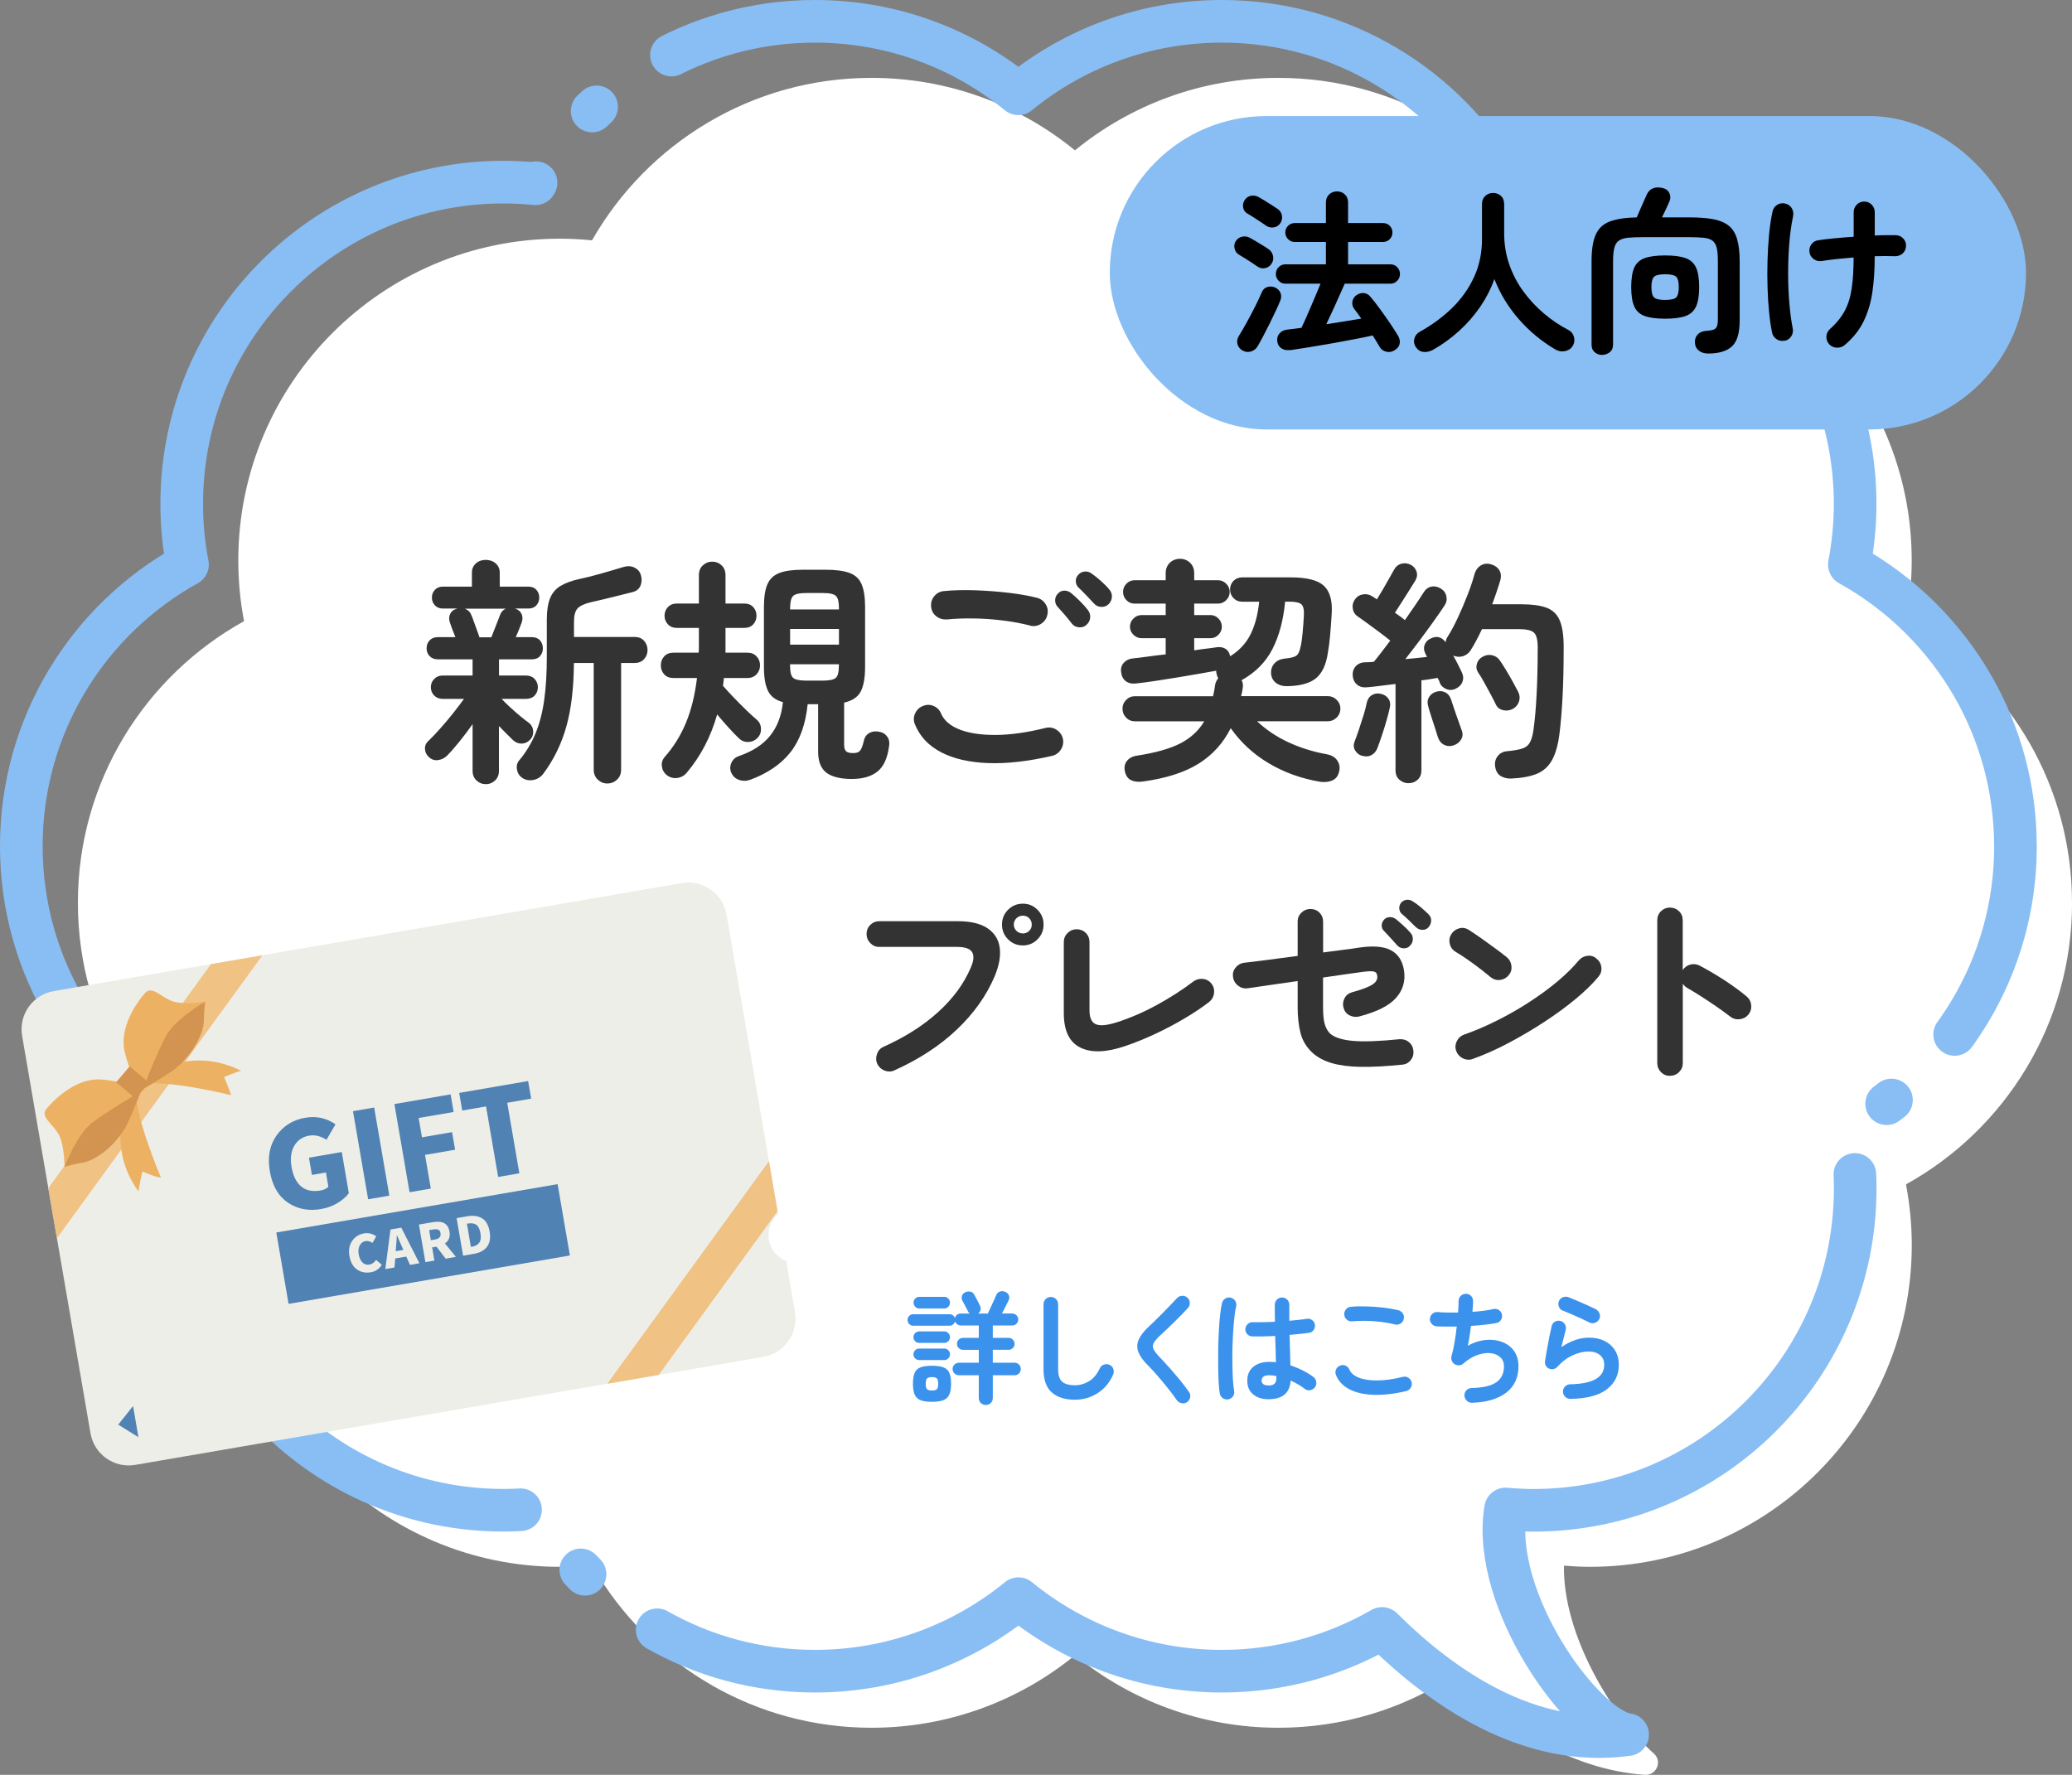 <?xml version="1.0" encoding="UTF-8"?>
<svg id="_レイヤー_1" data-name="レイヤー 1" xmlns="http://www.w3.org/2000/svg" viewBox="0 0 340.23 291.48">
  <rect x="0" y="0" width="340.23" height="291.48" fill="#808080" stroke="none"/>
  <defs>
    <style>
      .cls-1 {
        fill: #3a92ed;
      }

      .cls-2 {
        fill: none;
        stroke: #89bef4;
        stroke-dasharray: 307 15 1 15;
        stroke-linecap: round;
        stroke-linejoin: round;
        stroke-width: 7px;
      }

      .cls-3 {
        fill: #89bef4;
      }

      .cls-4 {
        fill: #5082b4;
      }

      .cls-5 {
        fill: #fff;
      }

      .cls-6 {
        fill: #d49451;
      }

      .cls-7 {
        fill: #eeeee8;
      }

      .cls-8 {
        fill: #ecb162;
      }

      .cls-9 {
        fill: #f0c284;
      }

      .cls-10 {
        fill: #333;
      }
    </style>
  </defs>
  <g>
    <path class="cls-5" d="M340.23,148.26c0-9.51-2.52-18.43-6.91-26.14-4.82-8.43-11.88-15.41-20.36-20.11.61-3.23.95-6.56.95-9.97,0-29.18-23.66-52.84-52.84-52.84-1.76,0-3.51.1-5.24.27-9.09-15.93-26.24-26.68-45.91-26.68-12.67,0-24.3,4.46-33.41,11.9-9.09-7.43-20.73-11.9-33.41-11.9-19.65,0-36.8,10.75-45.89,26.68-1.72-.17-3.48-.27-5.26-.27-29.18,0-52.82,23.66-52.82,52.84,0,3.41.32,6.74.95,9.97-16.27,9.01-27.29,26.34-27.29,46.25s11.02,37.24,27.29,46.25c-.63,3.23-.95,6.56-.95,9.97,0,29.18,23.64,52.84,52.82,52.84,1.77,0,3.53-.1,5.26-.27,4.7,8.23,11.54,15.07,19.77,19.77l.02.02c7.69,4.39,16.59,6.91,26.11,6.91,12.67,0,24.32-4.48,33.41-11.91,9.11,7.43,20.73,11.91,33.41,11.91,10.49,0,20.27-3.07,28.49-8.35,8.16,7.7,19.18,15.22,31.66,16.08,1.91.13,2.93-2.21,1.5-3.48-6.83-6.08-15-19.55-14.77-30.88,1.41.12,2.84.2,4.27.2,29.18,0,52.84-23.66,52.84-52.84,0-3.41-.34-6.74-.95-9.97,16.26-9.01,27.27-26.34,27.27-46.25Z"/>
    <path class="cls-2" d="M330.94,138.97c0-9.51-2.52-18.43-6.91-26.14-4.82-8.43-11.88-15.41-20.36-20.11.61-3.23.95-6.56.95-9.97,0-29.18-23.66-52.84-52.84-52.84-1.76,0-3.51.1-5.24.27-9.09-15.93-26.24-26.68-45.91-26.68-12.67,0-24.3,4.46-33.41,11.9-9.09-7.43-20.73-11.9-33.41-11.9-19.65,0-36.8,10.75-45.89,26.68-1.72-.17-3.48-.27-5.26-.27-29.18,0-52.82,23.66-52.82,52.84,0,3.41.32,6.74.95,9.97-16.27,9.01-27.29,26.34-27.29,46.25s11.02,37.24,27.29,46.25c-.63,3.23-.95,6.56-.95,9.97,0,29.18,23.64,52.84,52.82,52.84,1.77,0,3.53-.1,5.26-.27,4.7,8.23,11.54,15.07,19.77,19.77l.02.02c7.69,4.39,16.59,6.91,26.11,6.91,12.67,0,24.32-4.48,33.41-11.91,9.11,7.43,20.73,11.91,33.41,11.91,9.58,0,18.56-2.56,26.3-7.02,9.72,9.66,24.08,19.71,40.32,17.44-7.1-.93-22.55-21.9-20.04-37.06,1.51.13,3.04.22,4.57.22,29.18,0,52.84-23.66,52.84-52.84,0-3.41-.34-6.74-.95-9.97,16.26-9.01,27.27-26.34,27.27-46.25Z"/>
  </g>
  <g>
    <path class="cls-10" d="M79.78,128.78c-.6,0-1.11-.2-1.54-.61-.43-.4-.64-.93-.64-1.58v-7.66c-.68.96-1.4,1.92-2.15,2.85-.76.94-1.43,1.71-2.03,2.31-.42.42-.91.66-1.49.74s-1.08-.09-1.52-.51c-.39-.36-.6-.8-.63-1.31-.03-.51.14-.93.51-1.27.6-.57,1.27-1.28,2.01-2.11.74-.83,1.46-1.69,2.15-2.56.69-.87,1.27-1.64,1.74-2.29h-3.48c-.57,0-1.04-.18-1.41-.55-.37-.36-.55-.82-.55-1.37s.18-.97.55-1.35c.37-.38.83-.57,1.41-.57h4.89v-2.66h-5.71c-.57,0-1.02-.18-1.35-.53-.33-.35-.49-.78-.49-1.27,0-.52.16-.96.49-1.31.33-.35.78-.53,1.35-.53h2.89c-.18-.44-.36-.89-.53-1.35-.17-.46-.29-.8-.37-1.04-.18-.52-.17-1,.04-1.43.21-.43.56-.71,1.06-.84l.12-.04h-2.38c-.55,0-.98-.18-1.31-.53-.33-.35-.49-.77-.49-1.27s.16-.92.49-1.27c.33-.35.76-.53,1.31-.53h4.77v-2.31c0-.6.21-1.09.64-1.49.43-.39.97-.59,1.62-.59s1.23.2,1.66.59c.43.39.65.89.65,1.49v2.31h4.69c.57,0,1.02.18,1.33.53.31.35.47.78.47,1.27s-.16.92-.47,1.27c-.31.35-.76.53-1.33.53h-2.19c.52.16.88.45,1.08.88.2.43.2.91.02,1.43-.1.26-.24.61-.41,1.06-.17.44-.36.89-.57,1.33h2.66c.57,0,1.02.18,1.33.53.31.35.47.79.47,1.31s-.16.92-.47,1.27c-.31.35-.76.53-1.33.53h-5.4v2.66h4.42c.6,0,1.08.19,1.43.57.35.38.53.83.53,1.35,0,.55-.18,1-.53,1.37-.35.37-.83.55-1.43.55h-3.99c.34.37.79.81,1.35,1.33.56.52,1.13,1.02,1.72,1.51.59.48,1.06.85,1.43,1.11.42.34.64.78.68,1.33s-.12,1.02-.49,1.41c-.39.42-.85.63-1.37.65-.52.01-.99-.16-1.41-.53-.62-.6-1.41-1.38-2.35-2.35v7.35c0,.65-.21,1.18-.63,1.58-.42.4-.92.61-1.52.61ZM78.72,104.66h1.96c.21-.52.46-1.15.74-1.88.29-.73.52-1.33.7-1.8.18-.49.5-.83.94-1.02h-6.73c.21.08.41.2.61.37.2.17.34.4.45.68.1.21.24.54.39,1,.16.46.33.93.51,1.41.18.48.33.89.43,1.23ZM99.72,128.67c-.6,0-1.12-.21-1.56-.63-.44-.42-.67-.96-.67-1.64v-17.52h-3.25c-.03,4.09-.44,7.58-1.25,10.46-.81,2.88-2.09,5.48-3.83,7.8-.42.52-.96.84-1.62.96-.66.12-1.27,0-1.82-.37-.47-.34-.75-.8-.84-1.39-.09-.59.04-1.09.41-1.51,1.09-1.3,1.97-2.76,2.64-4.36.66-1.6,1.14-3.44,1.43-5.51s.43-4.45.43-7.14v-6.06c0-1.46.18-2.63.53-3.5.35-.87.92-1.55,1.72-2.03.79-.48,1.84-.87,3.15-1.15,1.02-.21,2.18-.5,3.5-.88,1.32-.38,2.5-.72,3.54-1.04.7-.23,1.33-.23,1.88.02.55.25.91.63,1.09,1.15.21.63.21,1.22,0,1.78-.21.56-.63.93-1.25,1.11-1.12.29-2.27.57-3.44.86-1.17.29-2.33.56-3.48.82-1.07.26-1.8.6-2.19,1.02-.39.42-.59,1.16-.59,2.23v2.46h9.97c.65,0,1.17.21,1.54.63s.57.93.57,1.52-.19,1.07-.57,1.49-.89.63-1.54.63h-2.23v17.52c0,.68-.22,1.23-.67,1.64-.44.42-.98.63-1.6.63Z"/>
    <path class="cls-10" d="M109.44,127.26c-.44-.37-.7-.84-.76-1.43-.07-.59.1-1.1.49-1.54,1.43-1.62,2.59-3.47,3.46-5.57.87-2.1,1.48-4.56,1.82-7.37h-3.87c-.65,0-1.16-.2-1.52-.61-.37-.4-.55-.89-.55-1.47s.18-1.06.55-1.47c.36-.4.87-.61,1.52-.61h4.14c.03-.29.04-.57.04-.86v-3.21h-3.64c-.6,0-1.08-.2-1.45-.59-.37-.39-.55-.86-.55-1.41s.18-1.02.55-1.41.85-.59,1.45-.59h3.64v-4.65c0-.68.21-1.22.65-1.62.43-.4.94-.61,1.54-.61s1.11.2,1.54.61c.43.4.64.95.64,1.62v4.65h3.09c.63,0,1.12.2,1.47.59s.53.86.53,1.41-.18,1.02-.53,1.41c-.35.39-.84.59-1.47.59h-3.09v4.07h3.6c.63,0,1.13.2,1.5.61.38.4.57.89.57,1.47s-.19,1.06-.57,1.47c-.38.4-.88.61-1.5.61h-3.87c-.03.21-.05.42-.06.63-.01.21-.05.42-.1.63.47.55,1.04,1.17,1.72,1.88.68.7,1.35,1.39,2.03,2.05.68.66,1.25,1.19,1.72,1.58.47.37.73.84.78,1.43.05.59-.1,1.1-.47,1.54-.42.47-.93.72-1.54.76s-1.14-.15-1.58-.57c-.5-.47-1.07-1.06-1.72-1.78-.65-.72-1.28-1.44-1.88-2.17-1.04,3.68-2.71,6.87-5,9.58-.42.5-.95.78-1.58.86-.64.08-1.22-.09-1.74-.51ZM123.13,128.08c-.6.21-1.19.21-1.78,0-.59-.21-1.01-.6-1.27-1.17-.23-.52-.23-1.06,0-1.6.24-.55.64-.92,1.21-1.13,2.24-.76,3.96-1.86,5.14-3.32,1.19-1.46,1.9-3.31,2.13-5.55-1.17-.31-1.99-.92-2.44-1.82s-.68-2.22-.68-3.97v-9.85c0-1.59.19-2.83.57-3.71.38-.89,1.04-1.5,1.97-1.86s2.23-.53,3.87-.53h3.79c1.64,0,2.93.18,3.87.53.94.35,1.6.97,1.97,1.86.38.89.57,2.12.57,3.71v9.85c0,1.82-.25,3.19-.74,4.09s-1.39,1.49-2.7,1.78v6.92c0,.5.1.85.31,1.06.21.21.6.31,1.17.31s.93-.14,1.15-.41c.22-.27.42-.81.61-1.62.13-.6.44-1.03.94-1.29.49-.26,1.06-.31,1.68-.16.52.1.93.37,1.23.8.3.43.4.94.29,1.54-.26,1.98-.9,3.38-1.92,4.18-1.02.81-2.42,1.21-4.22,1.21s-3.23-.34-4.14-1.02c-.91-.68-1.37-1.84-1.37-3.48v-7.78h-1.72c-.34,3.31-1.28,5.94-2.83,7.9-1.55,1.96-3.77,3.47-6.67,4.54ZM129.74,100.09h8.02v-.2c0-1.02-.16-1.69-.49-2.01-.33-.33-1.06-.49-2.21-.49h-2.62c-1.15,0-1.88.16-2.21.49-.33.33-.49,1-.49,2.01v.2ZM129.74,105.87h8.02v-2.58h-8.02v2.58ZM132.43,111.78h2.62c1.15,0,1.88-.16,2.21-.47.33-.31.49-.98.49-1.99v-.23h-8.02v.23c0,1.02.16,1.68.49,1.99.33.31,1.06.47,2.21.47Z"/>
    <path class="cls-10" d="M172.77,124.13c-3.94.91-7.45,1.31-10.54,1.19s-5.66-.71-7.7-1.78c-2.05-1.07-3.47-2.58-4.28-4.54-.26-.6-.26-1.2,0-1.8.26-.6.69-1.02,1.29-1.25.6-.26,1.19-.26,1.78,0,.59.26,1,.69,1.23,1.29.5,1.12,1.51,1.98,3.05,2.58,1.54.6,3.51.89,5.92.88,2.41-.01,5.13-.4,8.15-1.15.65-.16,1.25-.06,1.8.29.55.35.9.84,1.06,1.47.13.63.03,1.21-.31,1.76-.34.55-.82.9-1.45,1.06ZM169.17,102.74c-1.41-.36-2.91-.65-4.52-.84-1.6-.2-3.19-.31-4.75-.33-1.56-.03-3.02.03-4.38.16-.65.05-1.23-.11-1.74-.49-.51-.38-.8-.89-.88-1.54-.08-.65.08-1.23.47-1.74.39-.51.91-.8,1.56-.88,1.56-.16,3.28-.2,5.16-.14,1.88.07,3.71.2,5.49.41,1.79.21,3.34.48,4.67.82.63.16,1.11.51,1.45,1.06s.43,1.13.27,1.76c-.13.63-.48,1.11-1.04,1.47-.56.35-1.15.45-1.78.29ZM178.4,102.63c-.34.31-.76.44-1.25.39-.5-.05-.89-.26-1.17-.63-.29-.39-.66-.85-1.12-1.39-.46-.53-.88-1.01-1.27-1.43-.23-.29-.35-.64-.33-1.06.01-.42.19-.78.53-1.1.29-.29.63-.42,1.04-.41s.78.16,1.11.45c.39.31.85.74,1.39,1.27.53.53.97,1.02,1.31,1.47.29.37.41.78.37,1.25-.04.47-.24.86-.61,1.17ZM182.04,99.22c-.31.31-.71.46-1.19.45-.48-.01-.88-.19-1.19-.53-.34-.36-.75-.8-1.23-1.31s-.93-.96-1.35-1.35c-.26-.26-.41-.59-.43-1-.03-.4.12-.78.43-1.11.29-.31.64-.48,1.06-.51.42-.03.79.09,1.13.35.42.29.91.68,1.47,1.17.56.5,1.02.96,1.39,1.41.31.34.46.74.45,1.19-.01.46-.19.87-.53,1.23Z"/>
    <path class="cls-10" d="M216.76,128.39c-3.08-.52-5.88-1.53-8.41-3.03-2.53-1.5-4.61-3.42-6.26-5.77-1.23,2.45-2.98,4.39-5.28,5.83-2.29,1.43-5.34,2.41-9.15,2.93-.76.1-1.39.03-1.92-.21-.52-.25-.86-.72-1.02-1.43-.16-.68-.05-1.26.33-1.74.38-.48.94-.78,1.7-.88,3.05-.47,5.42-1.15,7.12-2.03,1.69-.89,2.98-2.09,3.87-3.6h-11.38c-.57,0-1.06-.2-1.45-.61-.39-.4-.59-.89-.59-1.47s.2-1.02.59-1.43c.39-.4.87-.61,1.45-.61h12.83c.05-.29.11-.58.18-.88.06-.3.11-.61.14-.92.08-.44.26-.83.55-1.17l-.08-.08c-.08-.18-.14-.37-.2-.57-.05-.2-.08-.38-.08-.57-.86.16-1.85.33-2.97.53-1.12.2-2.28.39-3.48.59-1.2.2-2.37.38-3.5.55-1.13.17-2.16.31-3.07.41-.73.1-1.32,0-1.78-.33-.46-.33-.72-.81-.8-1.47-.1-.63.04-1.15.43-1.58.39-.43.89-.67,1.49-.72.75-.08,1.6-.18,2.52-.31.92-.13,1.88-.25,2.87-.35v-2.66h-3.95c-.52,0-.97-.19-1.35-.57-.38-.38-.57-.81-.57-1.31,0-.52.19-.97.57-1.35.38-.38.83-.57,1.35-.57h3.95v-1.88h-5.12c-.52,0-.96-.19-1.33-.57-.37-.38-.55-.83-.55-1.35s.18-.97.55-1.35c.36-.38.81-.57,1.33-.57h5.12v-1.13c0-.73.23-1.31.68-1.74.46-.43,1.01-.65,1.66-.65s1.21.22,1.66.65c.46.43.68,1.01.68,1.74v1.13h3.91c.52,0,.97.19,1.35.57.38.38.57.83.57,1.35s-.19.97-.57,1.35c-.38.38-.83.57-1.35.57h-3.91v1.88h2.66c.52,0,.96.19,1.33.57s.55.83.55,1.35-.18.93-.55,1.31c-.37.38-.81.57-1.33.57h-2.66v1.99c.68-.1,1.33-.2,1.97-.27s1.21-.16,1.7-.23c.57-.08,1.06,0,1.47.25.4.25.66.66.76,1.23,1.51-.94,2.63-2.14,3.36-3.62.73-1.47,1.2-3.25,1.41-5.34h-2.78c-.57,0-1.05-.2-1.43-.59s-.57-.86-.57-1.41.19-1.05.57-1.43c.38-.38.85-.57,1.43-.57h7.9c2.66,0,4.48.45,5.47,1.35.99.9,1.43,2.38,1.33,4.44-.08,1.36-.17,2.6-.27,3.73s-.23,2.13-.39,2.99c-.29,1.88-.93,3.23-1.92,4.05-.99.82-2.54,1.26-4.65,1.31-.78.03-1.42-.15-1.92-.53-.5-.38-.77-.91-.82-1.58-.03-.65.16-1.2.57-1.64.4-.44.96-.7,1.66-.78.91-.08,1.54-.23,1.88-.45.34-.22.59-.72.74-1.51.13-.52.24-1.26.33-2.23.09-.96.16-1.93.21-2.89.05-.91-.08-1.52-.39-1.82-.31-.3-.98-.45-1.99-.45h-.7c-.29,3.05-.98,5.65-2.09,7.8-1.11,2.15-2.8,3.85-5.06,5.1.21.37.27.78.2,1.25-.03.23-.07.47-.12.7-.05.23-.1.46-.16.67h14.27c.55,0,1.02.2,1.43.61.4.4.61.88.61,1.43s-.2,1.06-.61,1.47c-.41.4-.88.61-1.43.61h-11.65c1.46,1.38,3.17,2.53,5.12,3.44,1.96.91,4.08,1.58,6.37,1.99.81.16,1.39.52,1.74,1.1.35.57.42,1.2.21,1.88-.18.65-.55,1.09-1.11,1.33-.56.23-1.23.3-2.01.2Z"/>
    <path class="cls-10" d="M231.3,128.63c-.57,0-1.08-.19-1.51-.57-.43-.38-.64-.89-.64-1.54v-14.19c-.89.1-1.73.21-2.52.31-.79.1-1.49.18-2.09.23-.7.08-1.27-.06-1.7-.43-.43-.36-.67-.85-.72-1.45-.05-.6.1-1.11.47-1.54s.89-.66,1.56-.68c.21,0,.44,0,.68-.02.25-.01.5-.03.76-.06.37-.44.78-.97,1.25-1.58.47-.61.95-1.24,1.45-1.9-.44-.36-1.02-.81-1.74-1.35-.72-.53-1.41-1.05-2.09-1.54-.68-.49-1.17-.85-1.49-1.06-.47-.31-.75-.74-.84-1.29-.09-.55.02-1.04.33-1.49.31-.47.75-.76,1.31-.86.56-.1,1.08,0,1.54.31.1.05.22.12.35.22s.27.19.43.29c.29-.47.61-1,.96-1.6.35-.6.69-1.19,1.02-1.78.33-.59.59-1.06.8-1.43.29-.55.69-.89,1.21-1.04.52-.14,1.03-.1,1.52.14.47.23.79.59.98,1.08.18.48.13.98-.16,1.51-.29.47-.64,1.04-1.06,1.7-.42.66-.83,1.32-1.25,1.97-.42.65-.77,1.2-1.06,1.64.73.5,1.28.9,1.64,1.21.6-.86,1.17-1.68,1.7-2.46.53-.78.97-1.45,1.31-1.99.34-.57.77-.92,1.29-1.04.52-.12,1.04-.02,1.56.29.5.29.81.7.94,1.25.13.55.04,1.06-.27,1.52-.5.76-1.1,1.64-1.82,2.64-.72,1-1.48,2.05-2.29,3.13-.81,1.08-1.59,2.1-2.35,3.07.63-.05,1.25-.11,1.86-.18.61-.06,1.18-.12,1.7-.18l-.27-.55c-.26-.52-.29-1.02-.1-1.49.2-.47.51-.79.96-.98.96-.49,1.79-.3,2.46.59.05-.31.14-.57.27-.78.6-.94,1.19-2.03,1.76-3.27.57-1.24,1.11-2.5,1.6-3.77.5-1.28.87-2.41,1.13-3.4.21-.65.57-1.12,1.09-1.41.52-.29,1.09-.33,1.72-.12.57.18,1,.5,1.27.96.27.46.32,1.01.14,1.66-.18.6-.38,1.23-.61,1.9s-.46,1.34-.72,2.01h4.81c1.69,0,3.05.18,4.07.55,1.02.37,1.75,1.05,2.19,2.05.44,1,.67,2.46.67,4.36,0,3.23-.06,5.97-.18,8.21-.12,2.24-.28,4.22-.49,5.94-.23,1.9-.64,3.39-1.23,4.46-.59,1.07-1.42,1.82-2.5,2.27-1.08.44-2.48.7-4.2.78-.68.03-1.26-.12-1.76-.43-.5-.31-.8-.85-.9-1.6-.08-.65.07-1.21.45-1.68s.89-.73,1.54-.78c1.07-.1,1.89-.25,2.46-.43.57-.18.99-.51,1.25-.98s.46-1.13.59-1.99c.23-1.62.41-3.6.53-5.96.12-2.36.18-4.92.18-7.68,0-1.25-.21-2.07-.63-2.44-.42-.38-1.24-.57-2.46-.57h-6.06c-.6,1.28-1.21,2.42-1.84,3.44-.31.5-.74.83-1.27,1-.54.17-1.08.14-1.62-.1.29.5.55.99.8,1.49.25.5.45.91.61,1.25.26.52.3,1.04.12,1.54-.18.51-.55.89-1.09,1.15-.52.26-1.04.29-1.56.08-.52-.21-.89-.56-1.09-1.06-.03-.13-.07-.25-.14-.37-.07-.12-.14-.25-.21-.41-.34.05-.74.12-1.19.2s-.94.14-1.47.2v14.78c0,.65-.2,1.17-.61,1.54-.4.38-.91.57-1.5.57ZM223.64,124.13c-.5-.16-.87-.46-1.13-.9-.26-.44-.29-.92-.08-1.45.21-.52.44-1.17.7-1.94.26-.77.51-1.55.76-2.35.25-.79.42-1.48.53-2.05.13-.6.42-1.03.86-1.29.44-.26.92-.33,1.45-.2.52.1.93.36,1.23.76.3.4.38.91.25,1.51-.13.63-.31,1.34-.55,2.15-.23.81-.48,1.6-.74,2.38-.26.78-.5,1.45-.7,1.99-.21.6-.55,1.02-1.02,1.27-.47.25-.99.28-1.56.1ZM238.69,122.41c-.55.18-1.06.16-1.54-.08-.48-.23-.83-.65-1.04-1.25-.13-.44-.3-.98-.51-1.62-.21-.64-.42-1.28-.63-1.94-.21-.65-.37-1.19-.47-1.6-.16-.57-.09-1.08.2-1.51s.7-.71,1.25-.84c.52-.13,1-.07,1.45.18.44.25.74.66.9,1.23.13.39.3.9.51,1.52s.42,1.25.65,1.86c.22.61.4,1.11.53,1.5.24.57.22,1.1-.06,1.56-.27.47-.68.8-1.23.98ZM248.39,116.43c-.5.26-1.02.33-1.58.2-.56-.13-.96-.44-1.19-.94-.23-.49-.53-1.07-.88-1.72-.35-.65-.7-1.3-1.06-1.94-.35-.64-.67-1.17-.96-1.58-.29-.44-.36-.92-.21-1.43.14-.51.45-.89.92-1.15.5-.29,1.01-.38,1.54-.27.53.1.97.39,1.31.86.29.42.62.94,1,1.56.38.63.75,1.26,1.11,1.92.36.65.66,1.21.9,1.68.26.52.31,1.05.14,1.58-.17.53-.52.95-1.04,1.23Z"/>
    <path class="cls-10" d="M146.84,175.8c-.52.23-1.05.23-1.6.02-.54-.22-.94-.58-1.19-1.1-.23-.54-.24-1.09-.03-1.65.2-.56.57-.95,1.09-1.17,3.54-1.59,6.52-3.49,8.96-5.71,2.44-2.22,4.21-4.64,5.32-7.24.5-1.13.58-1.99.24-2.57s-1.18-.87-2.52-.87h-12.75c-.57,0-1.05-.21-1.46-.63-.41-.42-.61-.91-.61-1.48s.2-1.09.61-1.5c.41-.41.9-.61,1.46-.61h12.92c2.09,0,3.7.38,4.85,1.14,1.14.76,1.82,1.81,2.02,3.16s-.07,2.93-.82,4.74c-1.34,3.17-3.41,6.09-6.21,8.75-2.8,2.66-6.23,4.9-10.29,6.72ZM167.96,155.27c-.95,0-1.76-.33-2.43-1-.67-.67-1-1.48-1-2.43s.33-1.76,1-2.43c.67-.67,1.48-1,2.43-1s1.73.33,2.4,1c.67.67,1,1.48,1,2.43s-.33,1.76-1,2.43c-.67.67-1.47,1-2.4,1ZM167.96,153.3c.41,0,.75-.14,1.04-.42.28-.28.42-.63.42-1.04s-.14-.75-.42-1.04c-.28-.28-.63-.42-1.04-.42s-.76.14-1.05.42c-.29.28-.44.63-.44,1.04s.15.75.44,1.04c.29.28.65.42,1.05.42Z"/>
    <path class="cls-10" d="M184.78,171.79c-3.13,1.07-5.59,1.15-7.4.25-1.8-.9-2.7-2.78-2.7-5.66v-11.66c0-.59.21-1.09.63-1.5.42-.41.91-.61,1.48-.61s1.09.2,1.5.61c.41.41.61.91.61,1.5v11.22c0,1.2.34,1.96,1.02,2.26.68.31,1.81.21,3.4-.29,2.22-.7,4.44-1.66,6.65-2.87,2.21-1.21,4.21-2.5,6-3.86.48-.34,1-.48,1.58-.41.58.07,1.05.34,1.41.82.34.45.47.97.39,1.55s-.35,1.05-.8,1.41c-1.18.91-2.52,1.81-4.03,2.7-1.51.9-3.09,1.73-4.76,2.52-1.67.78-3.33,1.46-4.98,2.02Z"/>
    <path class="cls-10" d="M230.23,174.85c-2.65.27-4.92.39-6.8.36-1.88-.03-3.46-.24-4.73-.61s-2.31-.92-3.13-1.65c-1.02-.93-1.69-2.02-2.01-3.26-.32-1.25-.48-2.65-.48-4.22v-4.35c-1.56.23-3.08.44-4.54.65s-2.69.39-3.69.54c-.57.07-1.08-.07-1.55-.43-.46-.35-.74-.81-.83-1.38-.09-.59.04-1.11.39-1.56.35-.45.81-.73,1.38-.82,1.02-.11,2.32-.27,3.91-.48s3.23-.42,4.93-.65v-5.64c0-.59.21-1.08.63-1.48.42-.4.91-.59,1.48-.59s1.08.2,1.48.61c.4.41.59.91.59,1.5v5.03c1.34-.18,2.51-.33,3.52-.46,1.01-.12,1.71-.22,2.09-.29,2.42-.39,4.25-.27,5.47.36,1.22.62,1.96,1.75,2.21,3.38.25,1.72-.19,3.22-1.33,4.49-1.13,1.27-3.14,2.28-6.02,3.03-.54.14-1.07.08-1.58-.17s-.84-.66-1-1.22c-.16-.54-.11-1.07.15-1.58s.67-.84,1.24-1c1.63-.45,2.74-.87,3.33-1.26.59-.38.86-.83.82-1.33-.02-.43-.19-.7-.51-.8-.32-.1-.96-.08-1.94.05-.48.07-1.3.18-2.46.34-1.17.16-2.5.35-4,.58v4.93c0,1.22.1,2.15.29,2.77.19.62.48,1.13.87,1.51.72.63,1.96,1.03,3.71,1.19,1.75.16,4.31.07,7.68-.27.59-.04,1.11.11,1.55.48.44.36.69.84.73,1.43.07.57-.08,1.08-.44,1.53-.36.45-.84.7-1.43.75ZM231.48,155.37c-.27.27-.62.4-1.04.37-.42-.02-.76-.19-1.04-.51-.27-.32-.62-.7-1.04-1.16-.42-.45-.8-.86-1.14-1.22-.23-.23-.34-.52-.34-.87s.14-.67.41-.97c.25-.25.55-.38.92-.39.36-.01.69.1.99.32.34.27.75.63,1.24,1.07s.89.86,1.21,1.24c.25.29.36.65.34,1.05-.02.41-.19.76-.51,1.05ZM232.5,152.28c-.29-.29-.66-.66-1.1-1.09-.44-.43-.86-.8-1.24-1.12-.23-.2-.36-.49-.39-.85-.03-.36.07-.69.32-.99.25-.27.55-.42.9-.46.35-.03.67.05.97.25.39.23.83.55,1.33.97s.93.81,1.29,1.17c.29.29.44.64.42,1.04-.01.4-.15.75-.42,1.07-.25.29-.58.44-1,.44s-.78-.15-1.07-.44Z"/>
    <path class="cls-10" d="M244.79,160.5c-.86-.73-1.83-1.48-2.89-2.26-1.07-.78-2.03-1.42-2.89-1.92-.5-.32-.82-.75-.95-1.31-.14-.56-.06-1.08.24-1.58.32-.5.75-.82,1.31-.97.56-.15,1.08-.06,1.58.26.61.39,1.31.86,2.09,1.41.78.56,1.54,1.1,2.28,1.65.74.54,1.34,1.01,1.82,1.39.45.36.72.83.8,1.41.08.58-.06,1.09-.42,1.55-.36.45-.83.72-1.41.8-.58.08-1.09-.06-1.55-.43ZM241.86,173.9c-.54.2-1.08.18-1.62-.07-.53-.25-.9-.65-1.11-1.19s-.18-1.08.07-1.62c.25-.53.65-.9,1.19-1.1,1.81-.63,3.64-1.42,5.49-2.35,1.85-.93,3.62-1.94,5.3-3.04,1.69-1.1,3.23-2.23,4.62-3.4,1.39-1.17,2.53-2.3,3.42-3.38.38-.45.87-.71,1.44-.78.58-.07,1.08.09,1.51.48.45.36.71.83.78,1.41.07.58-.09,1.09-.48,1.55-.93,1.13-2.17,2.34-3.71,3.62-1.54,1.28-3.26,2.54-5.17,3.79-1.9,1.25-3.87,2.4-5.88,3.47-2.02,1.07-3.98,1.94-5.88,2.62Z"/>
    <path class="cls-10" d="M274.2,176.69c-.57,0-1.05-.2-1.46-.61-.41-.41-.61-.9-.61-1.46v-23.49c0-.59.2-1.08.61-1.48.41-.4.9-.6,1.46-.6s1.09.2,1.5.6c.41.4.61.89.61,1.48v8.19c.29-.45.7-.75,1.22-.9.52-.15,1.03-.1,1.53.15,1.34.7,2.7,1.51,4.1,2.41,1.39.91,2.6,1.79,3.62,2.65.45.36.71.84.77,1.45.06.6-.11,1.13-.49,1.58-.36.43-.84.67-1.43.73-.59.06-1.11-.1-1.56-.46-.63-.5-1.37-1.03-2.19-1.6-.83-.57-1.65-1.12-2.48-1.65-.83-.53-1.58-.99-2.26-1.38-.36-.2-.63-.45-.82-.75v13.06c0,.57-.2,1.05-.61,1.46-.41.41-.91.61-1.5.61Z"/>
  </g>
  <g>
    <path class="cls-1" d="M161.88,230.74c-.32,0-.59-.11-.82-.32s-.34-.49-.34-.84v-3.72h-3.26c-.28,0-.52-.1-.73-.3-.21-.2-.31-.45-.31-.74s.1-.52.31-.72c.21-.2.45-.3.73-.3h3.26v-2.12h-2.6c-.27,0-.5-.1-.69-.29s-.29-.42-.29-.69.1-.5.29-.69.42-.29.69-.29h2.6v-2.04h-2.96c-.21,0-.41-.06-.58-.19-.17-.13-.29-.28-.36-.47-.05.19-.16.35-.32.49-.16.14-.35.21-.56.21h-6c-.25,0-.47-.09-.65-.28-.18-.19-.27-.41-.27-.66s.09-.47.27-.66c.18-.19.4-.28.65-.28h6c.2,0,.38.06.54.18.16.12.27.27.32.46.05-.23.17-.41.34-.55.17-.14.38-.21.62-.21h1.46c-.05-.05-.1-.11-.15-.16-.05-.05-.08-.11-.11-.18-.05-.12-.14-.29-.26-.51-.12-.22-.24-.45-.36-.68-.12-.23-.23-.43-.32-.59-.13-.25-.15-.51-.06-.78.09-.27.27-.46.52-.58.27-.13.54-.17.83-.12.29.05.5.21.65.48.09.16.2.36.33.6.13.24.25.48.37.71s.21.42.28.57c.11.24.13.47.06.69-.07.22-.19.4-.38.55h1.58c.08-.16.18-.38.31-.65.13-.27.26-.56.4-.87s.27-.6.4-.87c.13-.27.22-.48.27-.63.12-.29.32-.49.61-.59.29-.1.58-.08.87.05.29.12.49.31.6.58.11.27.09.54-.04.82-.11.24-.27.57-.49.99-.22.42-.42.81-.61,1.17h1.7c.27,0,.5.1.69.29s.29.42.29.69-.1.5-.29.69-.42.29-.69.29h-3.2v2.04h2.6c.27,0,.5.1.69.29s.29.42.29.69-.1.5-.29.69-.42.29-.69.29h-2.6v2.12h3.58c.28,0,.52.1.72.3.2.2.3.44.3.72,0,.29-.1.54-.3.74s-.44.3-.72.3h-3.58v3.72c0,.35-.11.63-.33.84-.22.21-.49.32-.81.32ZM153.03,230.22c-.8,0-1.43-.09-1.88-.27-.45-.18-.77-.49-.96-.92-.19-.43-.28-1.02-.28-1.77s.09-1.37.28-1.8c.19-.43.51-.73.96-.9s1.08-.26,1.88-.26,1.43.09,1.88.26c.45.17.78.47.97.9.19.43.29,1.03.29,1.8s-.1,1.34-.29,1.77c-.19.43-.52.74-.97.92-.45.18-1.08.27-1.88.27ZM150.91,220.54c-.25,0-.47-.09-.65-.28-.18-.19-.27-.41-.27-.66s.09-.47.27-.66c.18-.19.4-.28.65-.28h4.16c.25,0,.47.09.65.28.18.19.27.41.27.66s-.09.47-.27.66c-.18.19-.4.28-.65.28h-4.16ZM150.91,223.36c-.25,0-.47-.09-.65-.28-.18-.19-.27-.41-.27-.66s.09-.47.27-.66c.18-.19.4-.28.65-.28h4.16c.25,0,.47.09.65.28.18.19.27.41.27.66s-.09.47-.27.66c-.18.19-.4.28-.65.28h-4.16ZM150.95,214.9c-.25,0-.47-.1-.66-.29-.19-.19-.28-.42-.28-.67,0-.27.09-.49.28-.68.19-.19.41-.28.66-.28h4.08c.27,0,.49.09.68.28.19.19.28.41.28.68s-.09.48-.28.67c-.19.19-.41.29-.68.29h-4.08ZM153.03,228.36c.41,0,.69-.07.82-.22.13-.15.2-.44.2-.88s-.07-.72-.2-.87c-.13-.15-.41-.23-.82-.23s-.67.08-.81.23-.21.44-.21.87.07.73.21.88c.14.15.41.22.81.22Z"/>
    <path class="cls-1" d="M176.49,229.88c-1.6,0-2.86-.4-3.77-1.19s-1.37-2.07-1.37-3.83v-10.66c0-.33.12-.62.35-.85.23-.23.52-.35.85-.35s.62.12.85.35.35.52.35.85v10.66c0,.99.22,1.67.67,2.06.45.39,1.14.58,2.07.58.83,0,1.6-.22,2.33-.66.73-.44,1.32-1.15,1.77-2.12.15-.31.38-.51.7-.62.32-.11.63-.09.92.06.31.13.51.36.61.68.1.32.08.63-.05.94-.59,1.32-1.44,2.33-2.57,3.04-1.13.71-2.36,1.06-3.71,1.06Z"/>
    <path class="cls-1" d="M194.94,230.26c-.27.19-.57.25-.9.19s-.59-.22-.78-.47c-.45-.65-.96-1.33-1.53-2.04-.57-.71-1.13-1.38-1.69-2.03-.56-.65-1.07-1.2-1.52-1.65-.79-.77-1.31-1.5-1.58-2.18-.27-.68-.26-1.36.02-2.03.28-.67.83-1.4,1.66-2.17.28-.25.62-.57,1.01-.96.39-.39.81-.8,1.25-1.24.44-.44.87-.88,1.28-1.32s.79-.83,1.12-1.18c.23-.24.51-.36.85-.37s.63.1.87.33c.24.21.36.49.37.83,0,.34-.1.63-.33.87-.47.51-.98,1.04-1.55,1.61-.57.57-1.12,1.11-1.65,1.62-.53.51-.99.94-1.38,1.29-.52.48-.86.89-1.03,1.23-.17.34-.17.68,0,1.01.17.33.48.75.95,1.24.45.47.97,1.03,1.55,1.68.58.65,1.16,1.33,1.75,2.04.59.71,1.1,1.38,1.54,2.02.2.25.27.55.21.89-.06.34-.22.6-.49.79Z"/>
    <path class="cls-1" d="M201.69,229.82c-.33.05-.63-.01-.9-.2-.27-.19-.43-.44-.5-.76-.08-.44-.14-1.04-.18-1.8-.04-.76-.07-1.61-.08-2.56-.01-.95-.01-1.93,0-2.95.02-1.02.06-2.01.11-2.98.05-.97.12-1.85.21-2.64s.19-1.44.31-1.93c.08-.32.26-.57.54-.74s.58-.22.9-.14c.32.08.57.26.74.54.17.28.22.58.14.9-.12.49-.22,1.11-.3,1.86-.08.75-.15,1.56-.2,2.45-.05.89-.09,1.8-.11,2.73-.02.93-.02,1.84,0,2.71.01.87.04,1.67.09,2.38.05.71.11,1.3.19,1.75.07.32,0,.61-.19.88s-.45.43-.77.5ZM208.35,229.8c-1.07,0-1.92-.26-2.57-.79-.65-.53-.97-1.28-.97-2.27s.32-1.7.97-2.25c.65-.55,1.54-.83,2.67-.83.35,0,.7.02,1.06.06-.01-.63-.03-1.31-.05-2.05-.02-.74-.04-1.5-.07-2.27-.71.04-1.39.07-2.05.08-.66.01-1.23.01-1.71,0-.33-.01-.61-.14-.83-.37-.22-.23-.32-.52-.31-.85.03-.32.16-.59.39-.81.23-.22.51-.32.83-.31.47.01,1.02.02,1.65,0,.63,0,1.3-.03,1.99-.07-.01-.51-.02-.99-.02-1.46v-1.32c0-.33.11-.62.34-.85s.51-.35.84-.35.63.12.86.35c.23.23.34.52.34.85,0,.41,0,.84,0,1.28s0,.89,0,1.34c.59-.05,1.12-.11,1.61-.16.49-.05.9-.11,1.23-.16.32-.07.61,0,.88.19.27.19.43.45.48.77s-.02.61-.21.88c-.19.27-.45.42-.77.46-.37.05-.84.11-1.39.17-.55.06-1.15.12-1.79.17.03.93.05,1.83.08,2.7.03.87.05,1.63.06,2.3.73.24,1.42.53,2.07.86.65.33,1.21.68,1.69,1.04.27.2.43.46.48.79.05.33-.01.62-.2.89-.19.27-.44.43-.77.5-.33.07-.62,0-.89-.2-.33-.25-.7-.5-1.1-.74-.4-.24-.81-.45-1.24-.64-.13,2.04-1.33,3.06-3.6,3.06ZM208.35,227.54c.83,0,1.24-.39,1.24-1.18,0-.04,0-.09,0-.16,0-.07-.01-.14-.01-.22-.4-.08-.81-.12-1.22-.12s-.72.08-.91.24-.29.37-.29.62.09.45.28.6c.19.15.49.22.92.22Z"/>
    <path class="cls-1" d="M230.9,228.46c-2.01.47-3.81.67-5.39.61-1.58-.06-2.89-.36-3.94-.91-1.05-.55-1.78-1.32-2.19-2.32-.13-.31-.13-.61,0-.92.13-.31.35-.52.66-.64.31-.13.61-.13.91,0,.3.13.51.35.63.66.25.57.77,1.01,1.56,1.32s1.8.46,3.03.45c1.23,0,2.63-.2,4.19-.59.32-.08.62-.03.9.15s.46.43.54.75c.07.32.01.62-.16.9-.17.28-.42.46-.74.54ZM229.06,217.52c-.72-.19-1.49-.33-2.31-.43-.82-.1-1.63-.16-2.43-.17-.8-.01-1.55.01-2.24.08-.33.04-.63-.04-.89-.24-.26-.2-.41-.47-.45-.8-.04-.33.04-.63.24-.89.2-.26.47-.41.8-.45.8-.08,1.68-.1,2.64-.07.96.03,1.9.1,2.81.21.91.11,1.71.25,2.39.42.32.09.57.28.74.55.17.27.22.57.14.89-.07.32-.24.57-.53.75-.29.18-.59.23-.91.15Z"/>
    <path class="cls-1" d="M241.72,230.38c-.33.01-.62-.1-.86-.33-.24-.23-.37-.52-.4-.85-.01-.33.1-.62.33-.87s.52-.37.85-.37c1.91-.05,3.27-.38,4.09-.97.82-.59,1.23-1.46,1.23-2.59,0-.63-.2-1.13-.61-1.5-.41-.37-.94-.6-1.6-.67s-1.38.03-2.17.31c-.79.28-1.56.75-2.32,1.42-.2.17-.43.26-.69.27-.26,0-.5-.06-.73-.19-.21-.15-.37-.34-.46-.58-.09-.24-.11-.49-.04-.74.19-.64.35-1.39.5-2.26s.27-1.73.36-2.6c-.65.01-1.27.02-1.84.01s-1.07-.02-1.5-.05c-.32-.03-.58-.17-.79-.42-.21-.25-.3-.54-.27-.86s.17-.58.42-.79c.25-.21.54-.3.86-.27.44.04.95.07,1.53.08.58.01,1.18.01,1.81,0,.03-.37.05-.72.06-1.03.01-.31.02-.59.02-.83,0-.33.11-.62.33-.85.22-.23.5-.36.83-.37.33-.01.62.09.86.32.24.23.36.51.36.84,0,.23,0,.49-.03.8-.02.31-.04.64-.07,1,1.33-.08,2.49-.23,3.46-.46.32-.07.62,0,.89.17.27.18.44.43.49.75.07.32.01.61-.16.88-.17.27-.42.43-.74.5-.57.11-1.22.2-1.94.28-.72.08-1.47.15-2.24.2-.07.59-.15,1.16-.24,1.73-.09.57-.19,1.08-.28,1.53.75-.43,1.51-.71,2.28-.86.77-.15,1.52-.17,2.24-.06.72.11,1.37.34,1.94.7.57.36,1.03.84,1.36,1.43s.5,1.3.5,2.11c0,1.89-.67,3.35-2.02,4.38-1.35,1.03-3.21,1.58-5.6,1.66Z"/>
    <path class="cls-1" d="M257.86,229.74c-.33,0-.62-.11-.85-.34s-.36-.51-.37-.84c0-.33.11-.62.34-.85.23-.23.51-.36.84-.37,3.73-.07,5.6-1.13,5.6-3.2,0-.68-.23-1.21-.7-1.6s-1.09-.58-1.86-.58c-.85,0-1.74.21-2.65.63-.91.42-1.74,1.05-2.49,1.89-.17.2-.4.32-.67.37s-.52,0-.75-.11c-.23-.11-.39-.28-.5-.51-.11-.23-.14-.48-.1-.73.09-.56.2-1.17.31-1.82s.24-1.32.37-1.99c.13-.67.27-1.3.4-1.87.07-.33.24-.58.53-.75.29-.17.59-.21.91-.13s.57.26.74.55c.17.29.22.59.14.91-.09.37-.2.8-.33,1.29-.13.49-.26,1-.39,1.55,1.53-1.04,3.05-1.56,4.54-1.56.99,0,1.85.19,2.58.56.73.37,1.3.89,1.71,1.56.41.67.61,1.45.61,2.34,0,1.67-.65,3.01-1.96,4.02s-3.31,1.54-6,1.58ZM261.06,217.22c-.43-.21-.91-.44-1.45-.69-.54-.25-1.08-.49-1.62-.72-.54-.23-1.02-.43-1.43-.59-.29-.12-.49-.34-.6-.66-.11-.32-.09-.63.04-.92.15-.31.37-.51.68-.61.31-.1.61-.09.92.03.44.17.92.37,1.43.59.51.22,1.03.45,1.55.68.52.23.99.46,1.42.67.29.15.5.37.63.67.13.3.13.6,0,.91-.13.29-.35.51-.66.64s-.61.13-.92,0Z"/>
  </g>
  <rect class="cls-3" x="182.23" y="19.06" width="150.45" height="51.47" rx="25.74" ry="25.74"/>
  <g>
    <path d="M206.47,43.77c-.22-.16-.52-.36-.91-.62-.39-.25-.78-.5-1.17-.75s-.7-.44-.94-.57c-.37-.21-.61-.54-.72-.98-.11-.44-.05-.85.16-1.22.25-.39.6-.64,1.04-.75s.87-.05,1.28.16c.23.12.55.3.95.54.4.25.8.49,1.2.73.4.24.71.45.92.6.39.25.64.62.75,1.1.11.48.02.92-.25,1.31-.25.39-.61.63-1.06.72-.45.09-.87,0-1.26-.28ZM204.01,57.56c-.45-.27-.72-.64-.82-1.09-.1-.45-.02-.88.23-1.29.39-.63.83-1.37,1.31-2.25.48-.87.94-1.75,1.39-2.64.45-.89.8-1.65,1.06-2.27.18-.45.48-.74.91-.88.43-.14.87-.11,1.32.09.39.18.67.46.84.85.17.39.16.81-.01,1.26-.2.49-.45,1.07-.76,1.73-.31.67-.65,1.35-1,2.07-.35.71-.71,1.4-1.06,2.07-.35.67-.67,1.23-.94,1.7-.25.41-.62.68-1.09.82-.47.14-.93.08-1.38-.18ZM207.88,37.05c-.21-.16-.52-.36-.91-.62-.39-.25-.78-.51-1.17-.76-.39-.25-.71-.45-.97-.59-.37-.22-.6-.53-.69-.95-.09-.42-.03-.82.19-1.19.25-.43.6-.69,1.04-.78s.87-.02,1.28.19c.25.14.58.33.97.57s.79.49,1.19.75.72.46.95.62c.39.25.64.61.73,1.07.1.46,0,.9-.26,1.31-.25.37-.61.6-1.07.67-.46.08-.89-.02-1.28-.29ZM211.87,57.48c-.59.08-1.08-.01-1.47-.28s-.62-.66-.67-1.19c-.06-.49.06-.91.37-1.26.3-.35.73-.56,1.28-.62.33-.04.69-.08,1.09-.13.39-.05.8-.1,1.23-.16.21-.45.46-.99.75-1.63.28-.64.57-1.31.87-2.01s.58-1.37.85-2.01c.27-.64.5-1.17.67-1.6h-5.78c-.43,0-.8-.16-1.1-.47-.3-.31-.46-.68-.46-1.12s.15-.83.46-1.13c.3-.3.67-.46,1.1-.46h6.66v-3.67h-5.11c-.43,0-.8-.15-1.1-.46-.3-.3-.46-.67-.46-1.1s.15-.8.46-1.1c.3-.3.67-.45,1.1-.45h5.11v-3.38c0-.55.18-.99.53-1.32.35-.33.78-.5,1.29-.5s.94.17,1.29.5c.35.33.53.77.53,1.32v3.38h5.72c.45,0,.82.15,1.12.45.29.3.44.67.44,1.1s-.15.8-.44,1.1c-.29.3-.67.46-1.12.46h-5.72v3.67h6.96c.43,0,.8.15,1.1.46.3.3.46.68.46,1.13s-.15.8-.46,1.12c-.3.31-.67.47-1.1.47h-7.51c-.23.53-.53,1.2-.9,2.02s-.73,1.65-1.12,2.48c-.38.83-.72,1.55-1.01,2.16,1.04-.16,2.05-.32,3.04-.48.99-.17,1.89-.32,2.71-.45-.22-.31-.43-.61-.63-.88-.21-.27-.4-.53-.57-.76-.25-.35-.34-.74-.26-1.17.08-.43.29-.77.65-1.03.39-.27.8-.39,1.23-.35.43.04.79.25,1.09.62.47.55.99,1.21,1.56,2,.57.78,1.12,1.56,1.64,2.33.53.77.96,1.44,1.29,2.01.27.43.38.87.31,1.31-.07.44-.34.81-.81,1.1-.43.29-.9.38-1.39.26-.5-.12-.87-.38-1.1-.79-.16-.27-.33-.57-.53-.9-.2-.32-.4-.65-.62-.98-.84.2-1.86.41-3.05.63-1.19.23-2.44.46-3.74.69-1.3.23-2.54.44-3.71.63-1.17.19-2.17.34-2.99.46Z"/>
    <path d="M235.25,57.48c-.47.25-.96.36-1.48.32-.52-.04-.94-.3-1.28-.79-.29-.43-.38-.9-.25-1.39.13-.5.43-.88.89-1.13,2.02-1.12,3.79-2.43,5.33-3.93,1.54-1.51,2.73-3.2,3.6-5.09.86-1.89,1.29-3.95,1.29-6.18v-5.78c0-.57.18-1.01.54-1.34s.79-.48,1.28-.48.94.16,1.29.48c.35.32.53.77.53,1.34v4.78c0,1.8.27,3.5.82,5.09.55,1.6,1.31,3.07,2.29,4.42s2.1,2.57,3.38,3.65c1.27,1.09,2.64,2.01,4.11,2.77.45.25.74.64.87,1.16.13.52.05,1-.22,1.45-.29.45-.72.73-1.28.84s-1.08.01-1.57-.28c-2.23-1.31-4.22-2.95-5.96-4.93-1.74-1.98-3.09-4.19-4.05-6.63-.55,1.57-1.32,3.07-2.3,4.52-.99,1.45-2.15,2.78-3.48,3.99-1.33,1.21-2.78,2.26-4.34,3.14Z"/>
    <path d="M263.1,58.3c-.47,0-.88-.15-1.23-.44-.35-.29-.53-.71-.53-1.26v-13.68c0-1.92.23-3.39.7-4.42.47-1.03,1.25-1.74,2.33-2.14,1.09-.4,2.55-.62,4.39-.66.16-.37.35-.81.57-1.32.23-.51.44-1,.65-1.47.21-.47.36-.8.45-1,.22-.47.54-.79.97-.97.43-.18.92-.21,1.47-.09.59.1.99.37,1.22.81.22.44.25.89.07,1.34-.12.29-.3.7-.54,1.22-.24.52-.48,1.01-.72,1.48h4.46c1.57,0,2.88.1,3.93.29,1.06.2,1.91.55,2.55,1.06s1.11,1.24,1.39,2.19c.28.95.43,2.18.43,3.68v9.71c0,2.07-.43,3.5-1.28,4.27-.85.77-2.15,1.16-3.89,1.16-.61,0-1.11-.15-1.51-.46-.4-.3-.62-.71-.66-1.22-.06-.57.08-1.04.41-1.41.33-.37.78-.58,1.35-.62.57-.04.99-.11,1.28-.21.28-.1.47-.28.57-.56.1-.27.15-.68.15-1.23v-9.45c0-.94-.06-1.67-.19-2.2s-.36-.92-.69-1.17c-.33-.25-.81-.42-1.44-.48-.63-.07-1.43-.1-2.41-.1h-7.66c-.98,0-1.78.03-2.41.1-.63.07-1.12.23-1.47.48-.35.25-.6.65-.73,1.17-.14.53-.21,1.26-.21,2.2v13.68c0,.55-.18.97-.54,1.26s-.78.44-1.25.44ZM273.43,52.34c-1.43,0-2.55-.15-3.36-.44-.81-.29-1.38-.82-1.72-1.57-.33-.75-.5-1.81-.5-3.18s.17-2.46.5-3.2c.33-.74.9-1.26,1.72-1.56.81-.29,1.93-.44,3.36-.44s2.54.15,3.35.44c.8.29,1.37.81,1.72,1.56.34.74.51,1.81.51,3.2s-.17,2.43-.51,3.18c-.34.75-.92,1.28-1.72,1.57-.8.29-1.92.44-3.35.44ZM273.43,49.26c.92,0,1.52-.14,1.8-.41.28-.27.43-.84.43-1.7s-.14-1.43-.43-1.7-.89-.41-1.8-.41-1.53.14-1.82.41c-.29.27-.44.84-.44,1.7s.15,1.43.44,1.7c.29.27.9.41,1.82.41Z"/>
    <path d="M293.03,55.95c-.49.1-.93.01-1.32-.25s-.64-.63-.73-1.1c-.2-.92-.36-2.01-.48-3.27-.13-1.26-.22-2.61-.26-4.05-.05-1.44-.05-2.9-.01-4.37.04-1.48.12-2.92.25-4.31.13-1.4.32-2.68.57-3.83.1-.49.35-.86.75-1.12s.84-.33,1.31-.23c.47.1.83.35,1.09.75.25.4.33.85.23,1.34-.29,1.39-.5,2.92-.63,4.58-.13,1.66-.19,3.34-.18,5.02,0,1.68.08,3.29.21,4.81.13,1.53.31,2.86.54,3.99.1.47.02.91-.23,1.31-.25.4-.62.65-1.09.75ZM302.92,56.66c-.37.31-.81.46-1.31.44s-.92-.21-1.25-.56c-.33-.37-.48-.8-.46-1.29.03-.49.23-.9.6-1.23,1.06-.94,1.86-1.94,2.42-2.99s.94-2.29,1.14-3.7c.21-1.41.31-3.09.31-5.05-.96.08-1.88.17-2.77.26-.89.1-1.7.21-2.42.32-.49.08-.93-.01-1.32-.28s-.64-.63-.73-1.1c-.08-.49.01-.93.28-1.32.26-.39.64-.63,1.13-.7.74-.12,1.63-.22,2.66-.32,1.03-.1,2.09-.19,3.18-.26v-4.02c0-.49.17-.9.5-1.25.33-.34.74-.51,1.23-.51s.9.17,1.23.51c.33.34.5.76.5,1.25v3.82c.68-.04,1.33-.06,1.92-.06h1.54c.49.02.9.21,1.23.56.33.35.48.77.44,1.26-.02.49-.21.89-.57,1.2-.36.31-.79.46-1.28.44-.94-.04-2.04-.04-3.29,0v.18c0,2.02-.12,3.89-.37,5.64-.25,1.74-.72,3.35-1.42,4.81-.7,1.47-1.75,2.79-3.14,3.96Z"/>
  </g>
  <g>
    <path class="cls-5" d="M92.73,206.96c.41,3.46,1.71,14.52,2,16.99s.1,6.51-.39,8.07c-.49,1.56,2.45.88,3.12-1.87s.9-5.96.58-8.6-1.59-13.53-1.77-15.01c-.3-2.54-3.85-2.06-3.55.42Z"/>
    <rect class="cls-5" x="91.8" y="195.03" width="3.51" height="6.73" rx="1.76" ry="1.76" transform="translate(-22.56 12.3) rotate(-6.72)"/>
  </g>
  <g>
    <path class="cls-7" d="M126.25,203.61c-.28-1.64.34-3.22,1.51-4.24l-8.45-49.15c-.6-3.46-3.88-5.78-7.34-5.19l-103.15,17.74c-3.46.6-5.78,3.88-5.19,7.34l11.23,65.28c.6,3.46,3.88,5.78,7.34,5.19l103.15-17.74c3.46-.6,5.78-3.88,5.19-7.34l-1.44-8.4c-1.44-.57-2.56-1.85-2.84-3.49Z"/>
    <polygon class="cls-9" points="9.34 203.36 43.09 156.89 34.64 158.34 7.93 195.13 9.34 203.36"/>
    <polygon class="cls-4" points="19.41 233.97 22.73 236.03 21.85 230.91 19.41 233.97"/>
    <g>
      <g>
        <path class="cls-4" d="M52.77,198.56c-2.1.36-3.93.01-5.5-1.05-1.56-1.06-2.55-2.77-2.96-5.14s-.03-4.29,1.1-5.89c1.13-1.6,2.71-2.57,4.72-2.91,1.84-.32,3.49.05,4.96,1.08l-1.48,2.54c-.95-.62-1.91-.85-2.85-.68-1.09.19-1.9.74-2.44,1.67-.54.93-.69,2.08-.45,3.46.25,1.47.78,2.54,1.58,3.21.8.67,1.86.89,3.17.67.57-.1,1-.3,1.3-.62l-.4-2.34-2.3.4-.49-2.83,5.39-.93,1.16,6.76c-.44.6-1.07,1.14-1.87,1.62-.8.48-1.69.81-2.65.97Z"/>
        <path class="cls-4" d="M60.45,196.96l-2.49-14.47,3.48-.6,2.49,14.47-3.48.6Z"/>
        <path class="cls-4" d="M67.25,195.79l-2.49-14.47,9.23-1.59.5,2.89-5.75.99.55,3.17,4.94-.85.5,2.89-4.94.85.95,5.53-3.48.6Z"/>
        <path class="cls-4" d="M81.8,193.29l-1.99-11.58-3.91.67-.5-2.89,11.32-1.95.5,2.89-3.93.68,1.99,11.58-3.48.6Z"/>
      </g>
      <rect class="cls-4" x="46.03" y="198.36" width="46.87" height="11.89" transform="translate(-33.62 14.73) rotate(-9.76)"/>
      <g>
        <path class="cls-7" d="M60.82,208.95c-.83.14-1.56-.02-2.21-.47-.65-.46-1.06-1.19-1.23-2.19s-.02-1.82.45-2.5c.47-.68,1.12-1.09,1.94-1.23.72-.12,1.39.04,2.01.48l-.61,1.08c-.41-.26-.79-.36-1.15-.3-.41.07-.72.3-.94.7-.22.4-.28.89-.18,1.47s.32,1.06.63,1.36c.32.3.69.41,1.14.33s.79-.33,1.08-.77l.94.8c-.42.69-1.04,1.11-1.85,1.25Z"/>
        <path class="cls-7" d="M67.32,207.72l-.61-1.35-1.82.31-.11,1.48-1.51.26.85-6.5,1.77-.3,2.98,5.84-1.55.27ZM64.98,205.49l1.26-.22-.23-.5c-.1-.21-.24-.53-.42-.96-.19-.44-.32-.75-.4-.93h-.03c-.02.51-.07,1.2-.14,2.07l-.04.55Z"/>
        <path class="cls-7" d="M74.84,206.42l-1.66.29-1.51-1.97-.71.12.37,2.17-1.48.25-1.06-6.17,2.27-.39c1.61-.28,2.52.23,2.75,1.53.15.86-.1,1.51-.75,1.96l1.8,2.21ZM70.47,202.03l.28,1.65.66-.11c.72-.12,1.03-.48.92-1.07-.05-.28-.17-.46-.37-.55-.2-.09-.48-.1-.84-.03l-.66.11Z"/>
        <path class="cls-7" d="M76.04,206.22l-1.06-6.17,1.77-.3c.98-.17,1.79-.05,2.43.35s1.04,1.13,1.22,2.16.04,1.86-.42,2.48c-.46.61-1.15,1-2.09,1.16l-1.85.32ZM77.32,204.77l.2-.03c.54-.09.93-.31,1.18-.66s.31-.87.19-1.56-.35-1.15-.69-1.38c-.34-.23-.79-.29-1.33-.2l-.2.03.65,3.8Z"/>
      </g>
    </g>
    <g>
      <g>
        <path class="cls-8" d="M21.53,179.1s-4.68,8.47,1.21,16.57c0,0,.2-1.47.65-3.29,0,0,1.77.84,3.04,1.03,0,0-4.92-11.57-4-14.98l-.9.67Z"/>
        <path class="cls-8" d="M23.05,177.31s7.61-5.97,16.55-1.45c0,0-1.09.29-2.82,1.02,0,0,.78,1.76,1.18,2.98,0,0-12.2-3.01-15.42-1.56l.52-.99Z"/>
      </g>
      <g>
        <g>
          <path class="cls-8" d="M7.57,182.18s4.11-5.28,9.09-4.89c4.98.4,6.48,1.94,6.48,1.94,0,0-1.8,5.38-4.43,8.41-2.63,3.03-8.12,4-8.12,4,0,0,.01-3.44-.89-5.22-.9-1.78-3.11-2.91-2.13-4.25Z"/>
          <path class="cls-6" d="M10.59,191.65s1.98-5.28,4.47-7.21c2.49-1.93,8.08-5.21,8.08-5.21,0,0-1.03,2.74-2.16,5.18-1.53,3.29-5.07,6.17-7.4,6.53-2.33.36-2.99.71-2.99.71Z"/>
        </g>
        <g>
          <path class="cls-8" d="M23.86,163.04s-4.56,4.9-3.37,9.75c1.18,4.85,2.95,6.09,2.95,6.09,0,0,5.02-2.63,7.6-5.71,2.58-3.08,2.65-8.66,2.65-8.66,0,0-3.39.56-5.29-.05-1.9-.61-3.37-2.61-4.54-1.43Z"/>
          <path class="cls-6" d="M33.69,164.51s-4.9,2.8-6.4,5.56c-1.51,2.76-3.85,8.81-3.85,8.81,0,0,2.54-1.46,4.77-2.96,3-2.03,5.28-5.99,5.27-8.35-.01-2.36.22-3.06.22-3.06Z"/>
        </g>
        <rect class="cls-6" x="20.06" y="175.7" width="3.42" height="4.18" transform="translate(-127.71 79.1) rotate(-49.59)"/>
      </g>
    </g>
    <polygon class="cls-9" points="126.27 190.69 99.72 227.26 108.16 225.81 127.68 198.92 126.27 190.69"/>
  </g>
</svg>